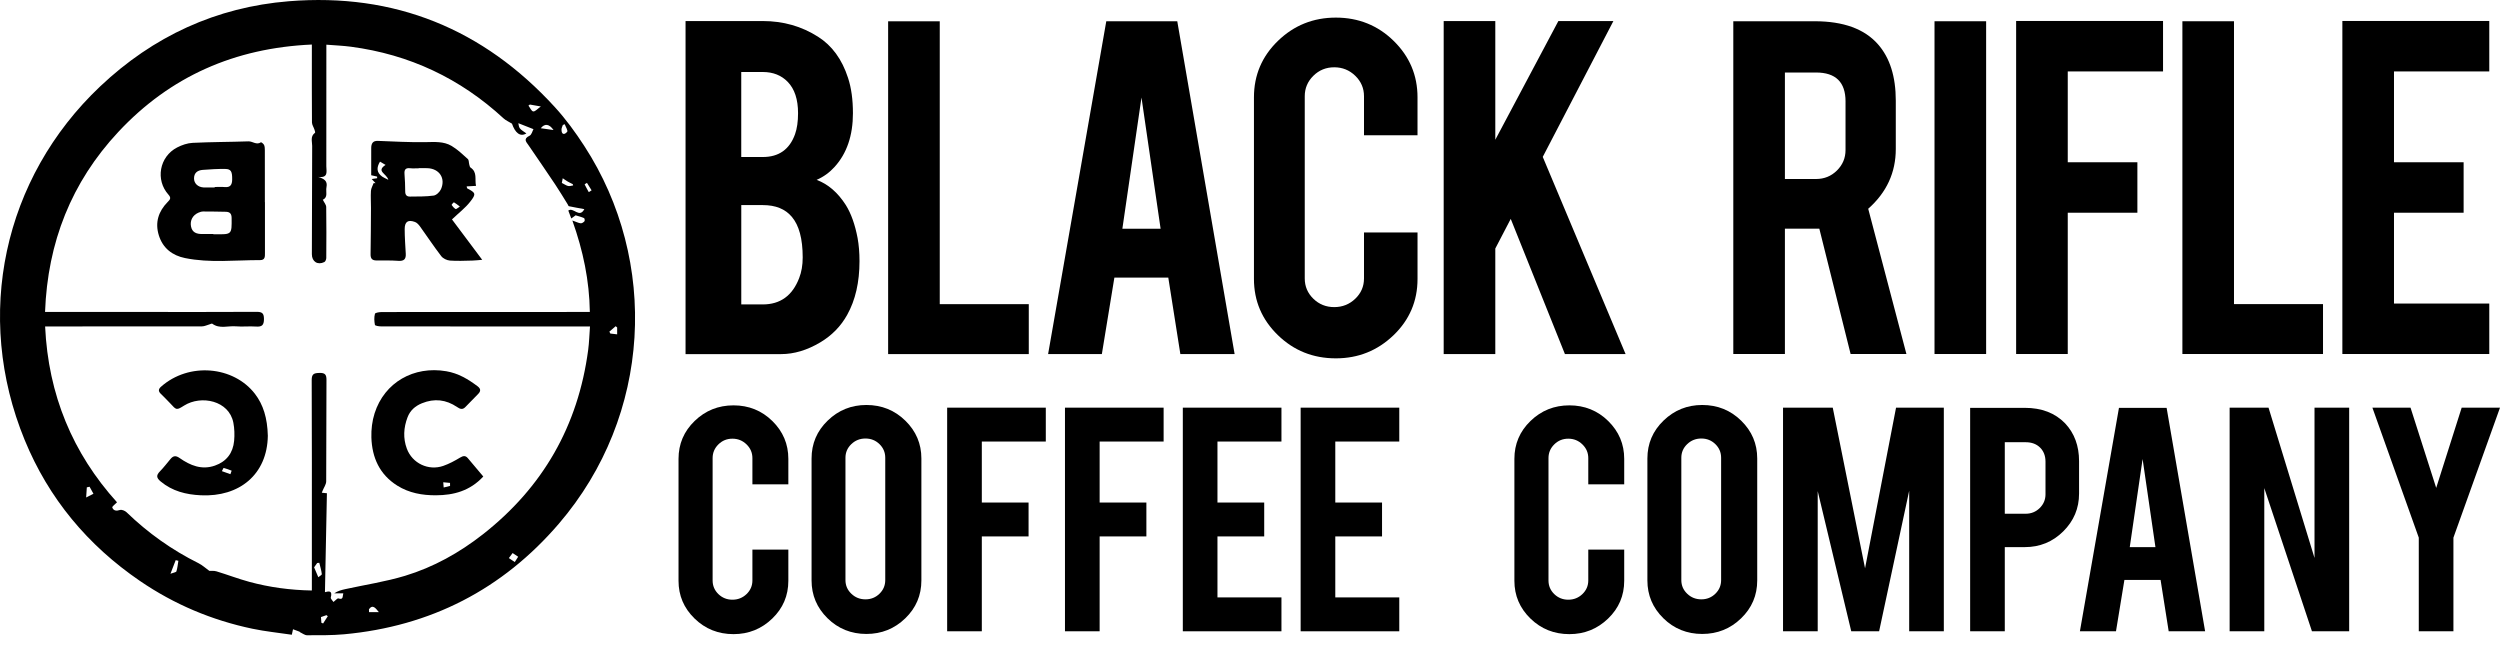 <svg width="190" height="49" viewBox="0 0 190 49" fill="none" xmlns="http://www.w3.org/2000/svg">
<g clip-path="url(#clip0_938_10)">
<path d="M22.764 48.008C22.603 47.949 22.444 47.889 22.269 47.823C22.253 47.894 22.225 48.025 22.178 48.24C21.172 48.09 20.167 47.99 19.185 47.784C16.101 47.137 13.243 45.933 10.636 44.152C6.667 41.44 3.699 37.883 1.873 33.433C-2 23.991 0.24 13.54 7.617 6.563C11.641 2.759 16.435 0.54 21.955 0.094C29.983 -0.555 36.726 2.192 42.16 8.131C42.994 9.042 43.734 10.057 44.407 11.095C50.088 19.843 49.539 31.564 42.475 39.799C38.181 44.803 32.713 47.603 26.147 48.206C25.215 48.291 24.272 48.278 23.334 48.279C23.158 48.279 22.98 48.129 22.804 48.049C22.792 48.035 22.777 48.022 22.764 48.008ZM23.701 44.878V41.468C23.701 37.275 23.708 33.081 23.689 28.888C23.686 28.409 23.872 28.353 24.273 28.343C24.692 28.333 24.815 28.453 24.812 28.879C24.793 31.447 24.81 34.014 24.791 36.582C24.789 36.818 24.614 37.053 24.52 37.289C24.503 37.331 24.486 37.373 24.457 37.447C24.575 37.459 24.674 37.469 24.845 37.486C24.795 40.002 24.745 42.511 24.696 45.005C24.969 44.936 25.287 44.847 25.141 45.409C25.116 45.504 25.278 45.647 25.344 45.75C25.508 45.626 25.643 45.456 25.715 45.479C26.118 45.61 26.019 45.324 26.091 45.093H25.401C25.672 44.914 25.955 44.836 26.239 44.774C27.755 44.442 29.301 44.209 30.782 43.762C32.944 43.107 34.909 42.011 36.691 40.615C41.262 37.036 43.935 32.361 44.701 26.598C44.777 26.023 44.792 25.44 44.839 24.81H35.879C33.571 24.81 31.263 24.813 28.954 24.805C28.794 24.805 28.508 24.758 28.494 24.691C28.441 24.417 28.424 24.113 28.496 23.849C28.52 23.76 28.847 23.715 29.036 23.715C34.083 23.708 39.128 23.709 44.175 23.709H44.828C44.791 21.32 44.324 19.079 43.499 16.758C43.805 16.865 43.965 16.952 44.133 16.97C44.226 16.98 44.353 16.893 44.422 16.813C44.459 16.771 44.429 16.595 44.387 16.575C44.197 16.49 43.993 16.441 43.747 16.364C43.678 16.416 43.556 16.503 43.417 16.605C43.328 16.368 43.253 16.167 43.191 16.003C43.588 15.717 44.027 16.62 44.41 15.894C43.987 15.816 43.611 15.752 43.237 15.672C43.197 15.664 43.173 15.575 43.141 15.524C42.827 15.022 42.525 14.512 42.196 14.02C41.533 13.028 40.858 12.045 40.183 11.06C39.999 10.793 39.736 10.558 40.244 10.317C40.406 10.24 40.468 9.951 40.543 9.816C40.166 9.667 39.814 9.528 39.395 9.363C39.419 9.453 39.42 9.638 39.51 9.754C39.627 9.904 39.816 9.997 40.005 10.14C39.533 10.428 39.149 10.095 38.91 9.398C38.649 9.237 38.434 9.148 38.273 8.999C34.978 5.957 31.111 4.138 26.67 3.551C26.065 3.471 25.452 3.449 24.803 3.396V4.115C24.803 6.955 24.805 9.793 24.8 12.632C24.799 13.013 24.984 13.545 24.18 13.445C24.615 13.582 24.912 13.735 24.812 14.225C24.741 14.572 24.952 14.993 24.533 15.179C24.634 15.387 24.789 15.559 24.792 15.733C24.812 17.025 24.806 18.317 24.797 19.608C24.795 19.714 24.732 19.875 24.651 19.915C24.14 20.169 23.701 19.884 23.702 19.317C23.709 16.574 23.716 13.832 23.725 11.089C23.726 10.744 23.566 10.363 23.942 10.091C23.972 10.069 23.924 9.924 23.896 9.843C23.837 9.662 23.712 9.486 23.709 9.305C23.695 7.535 23.701 5.765 23.701 3.995V3.385C17.85 3.644 12.934 5.803 8.988 10.031C5.425 13.849 3.619 18.419 3.424 23.709H11.263C14.001 23.709 16.739 23.716 19.477 23.7C19.891 23.698 20.062 23.776 20.061 24.244C20.061 24.719 19.903 24.849 19.455 24.818C18.948 24.781 18.434 24.845 17.929 24.801C17.33 24.748 16.693 25.017 16.132 24.601C16.094 24.573 15.99 24.634 15.917 24.654C15.729 24.707 15.542 24.803 15.355 24.804C11.597 24.813 7.841 24.81 4.084 24.81H3.429C3.67 30.005 5.523 34.447 8.893 38.175C8.75 38.326 8.507 38.497 8.533 38.569C8.628 38.823 8.841 38.85 9.117 38.759C9.253 38.714 9.499 38.816 9.617 38.93C11.245 40.504 13.064 41.798 15.091 42.806C15.384 42.953 15.632 43.187 15.909 43.385C16.052 43.392 16.264 43.366 16.451 43.422C17.287 43.676 18.105 43.991 18.948 44.22C20.474 44.633 22.029 44.847 23.701 44.878ZM23.873 43.117C23.984 43.379 24.074 43.591 24.191 43.868C24.286 43.787 24.466 43.698 24.458 43.63C24.424 43.341 24.336 43.059 24.266 42.773C24.213 42.778 24.159 42.782 24.106 42.787C24.019 42.913 23.93 43.038 23.873 43.117ZM12.955 43.605C13.194 43.514 13.386 43.495 13.407 43.424C13.488 43.166 13.512 42.89 13.557 42.621C13.489 42.605 13.421 42.588 13.353 42.572C13.241 42.861 13.129 43.15 12.955 43.605ZM41.099 9.746C41.471 9.799 41.77 9.841 42.068 9.883C41.748 9.415 41.399 9.363 41.099 9.746ZM43.56 14.093C43.55 14.06 43.54 14.028 43.53 13.995C43.401 13.93 43.269 13.87 43.145 13.797C43.015 13.72 42.893 13.631 42.768 13.547C42.739 13.694 42.709 13.843 42.698 13.902C42.914 14.011 43.039 14.106 43.179 14.136C43.297 14.161 43.432 14.11 43.56 14.093ZM41.105 8.092C40.724 8.025 40.497 7.984 40.27 7.945C40.234 7.972 40.197 7.999 40.162 8.025C40.283 8.183 40.391 8.455 40.527 8.469C40.678 8.485 40.854 8.267 41.105 8.092ZM28.041 46.3C28.042 46.374 28.044 46.449 28.046 46.523H28.793C28.558 46.24 28.338 45.897 28.041 46.3ZM6.808 36.992C6.738 37.008 6.669 37.024 6.598 37.039C6.585 37.247 6.571 37.456 6.548 37.809C6.806 37.677 6.953 37.602 7.102 37.525C7.004 37.348 6.907 37.17 6.808 36.992ZM46.312 25.203C46.337 25.252 46.361 25.3 46.385 25.349C46.551 25.369 46.715 25.388 46.904 25.41V24.888C46.867 24.855 46.829 24.824 46.793 24.791C46.632 24.929 46.473 25.065 46.312 25.203ZM38.673 42.414C38.85 42.532 38.974 42.615 39.122 42.715C39.221 42.563 39.292 42.45 39.381 42.312C39.223 42.207 39.098 42.124 38.959 42.032C38.858 42.166 38.785 42.264 38.673 42.414ZM42.921 9.441C42.872 9.459 42.825 9.478 42.776 9.497C42.741 9.61 42.676 9.723 42.675 9.837C42.668 10.251 42.903 10.264 43.108 10.012C43.176 9.928 42.99 9.637 42.921 9.441ZM24.393 46.898C24.404 47.047 24.415 47.19 24.426 47.332C24.469 47.349 24.513 47.365 24.557 47.382C24.676 47.198 24.794 47.014 24.913 46.83C24.878 46.804 24.843 46.778 24.809 46.752C24.677 46.798 24.549 46.843 24.393 46.898ZM44.746 14.601C44.817 14.556 44.889 14.511 44.962 14.466C44.844 14.276 44.726 14.086 44.609 13.897C44.547 13.937 44.428 14.004 44.432 14.013C44.528 14.211 44.639 14.406 44.746 14.601Z" fill="black"/>
<path d="M20.136 15.36C20.136 16.651 20.136 17.941 20.136 19.232C20.136 19.496 20.152 19.768 19.773 19.768C17.868 19.764 15.953 19.999 14.063 19.613C13.098 19.417 12.376 18.865 12.072 17.889C11.768 16.911 12.04 16.067 12.744 15.35C12.917 15.175 13.034 15.051 12.809 14.802C11.793 13.676 12.111 11.904 13.464 11.206C13.823 11.021 14.242 10.877 14.639 10.857C16.053 10.788 17.469 10.792 18.882 10.743C19.202 10.732 19.492 11.045 19.832 10.814C19.858 10.797 20.033 10.931 20.072 11.022C20.125 11.148 20.128 11.301 20.128 11.442C20.131 12.749 20.13 14.054 20.13 15.36H20.135H20.136ZM16.215 17.786V17.802C16.262 17.802 16.309 17.801 16.357 17.802C17.628 17.823 17.617 17.823 17.603 16.559C17.599 16.222 17.453 16.1 17.152 16.095C16.582 16.084 16.013 16.072 15.442 16.073C15.321 16.073 15.192 16.114 15.079 16.164C14.643 16.356 14.433 16.752 14.515 17.201C14.603 17.677 14.946 17.785 15.361 17.786H16.215ZM16.318 14.246V14.212C16.572 14.212 16.828 14.193 17.079 14.217C17.508 14.257 17.638 14.038 17.645 13.654C17.655 13.037 17.561 12.846 17.116 12.84C16.548 12.832 15.977 12.867 15.411 12.911C15.023 12.94 14.744 13.125 14.746 13.568C14.749 13.939 15.041 14.221 15.464 14.245C15.746 14.258 16.032 14.245 16.318 14.245V14.246Z" fill="black"/>
<path d="M34.35 16.675C35.047 17.606 35.813 18.63 36.648 19.746C36.333 19.771 36.121 19.798 35.91 19.803C35.337 19.814 34.761 19.847 34.192 19.803C33.961 19.785 33.671 19.646 33.534 19.466C32.972 18.734 32.462 17.962 31.922 17.212C31.824 17.076 31.691 16.928 31.543 16.872C31.01 16.673 30.753 16.846 30.756 17.42C30.758 18.04 30.802 18.661 30.838 19.282C30.863 19.694 30.7 19.854 30.276 19.824C29.723 19.785 29.165 19.795 28.609 19.795C28.286 19.795 28.159 19.652 28.163 19.329C28.182 18.151 28.188 16.974 28.194 15.795C28.196 15.365 28.163 14.934 28.191 14.506C28.205 14.306 28.324 14.112 28.395 13.916C28.443 13.917 28.492 13.917 28.541 13.919C28.443 13.815 28.347 13.713 28.249 13.607C28.401 13.584 28.533 13.564 28.665 13.544C28.662 13.503 28.661 13.462 28.659 13.42C28.531 13.391 28.404 13.362 28.211 13.318C28.211 12.637 28.206 11.941 28.213 11.245C28.217 10.922 28.322 10.692 28.716 10.707C29.919 10.752 31.123 10.822 32.326 10.803C33.018 10.792 33.713 10.731 34.321 11.09C34.772 11.357 35.163 11.734 35.556 12.088C35.643 12.168 35.625 12.36 35.663 12.498C35.686 12.581 35.702 12.695 35.76 12.734C36.299 13.09 36.066 13.625 36.177 14.126C35.889 14.142 35.684 14.154 35.465 14.166C35.491 14.261 35.491 14.307 35.509 14.317C36.151 14.651 36.206 14.734 35.733 15.333C35.362 15.806 34.868 16.181 34.35 16.675ZM31.832 12.78V12.79C31.611 12.79 31.386 12.81 31.167 12.785C30.82 12.748 30.717 12.896 30.742 13.223C30.776 13.665 30.796 14.11 30.796 14.553C30.796 14.82 30.915 14.945 31.161 14.94C31.762 14.93 32.367 14.947 32.959 14.864C33.169 14.835 33.426 14.584 33.518 14.371C33.876 13.549 33.393 12.824 32.499 12.782C32.277 12.772 32.055 12.78 31.832 12.78ZM28.88 12.286C28.604 12.738 28.617 13.12 29.05 13.425C29.156 13.499 29.281 13.547 29.514 13.666C29.374 13.178 28.561 13.021 29.303 12.533C29.132 12.432 29.005 12.359 28.88 12.286ZM34.95 15.701C34.758 15.555 34.637 15.449 34.5 15.376C34.48 15.365 34.309 15.558 34.323 15.579C34.404 15.699 34.508 15.815 34.63 15.889C34.667 15.912 34.785 15.801 34.95 15.701Z" fill="black"/>
<path d="M20.355 33.118C20.313 36.065 18.185 37.782 15.262 37.642C14.139 37.588 13.101 37.332 12.209 36.59C11.881 36.317 11.864 36.122 12.154 35.825C12.443 35.53 12.694 35.197 12.961 34.88C13.169 34.633 13.361 34.606 13.65 34.81C14.457 35.375 15.33 35.738 16.335 35.385C17.219 35.074 17.71 34.421 17.794 33.501C17.835 33.047 17.822 32.57 17.735 32.123C17.409 30.446 15.295 30.006 13.99 30.825C13.411 31.189 13.411 31.177 12.941 30.659C12.707 30.4 12.449 30.163 12.204 29.912C12.024 29.728 12.036 29.569 12.238 29.39C14.364 27.506 17.753 27.823 19.377 29.934C20.01 30.759 20.321 31.773 20.355 33.118ZM17.511 36.037C17.543 35.948 17.575 35.86 17.606 35.771C17.407 35.698 17.209 35.615 17.003 35.563C16.979 35.557 16.912 35.723 16.864 35.808C17.079 35.883 17.296 35.96 17.511 36.037Z" fill="black"/>
<path d="M36.73 36.215C35.715 37.312 34.478 37.636 33.131 37.642C32.094 37.648 31.088 37.469 30.191 36.906C28.846 36.061 28.272 34.772 28.225 33.244C28.207 32.633 28.285 31.989 28.47 31.409C29.222 29.053 31.456 27.793 33.917 28.214C34.837 28.371 35.576 28.817 36.294 29.355C36.55 29.548 36.549 29.731 36.336 29.945C36.012 30.273 35.687 30.601 35.368 30.935C35.152 31.161 34.959 31.085 34.738 30.933C33.9 30.367 33.014 30.261 32.064 30.649C31.546 30.862 31.169 31.197 30.972 31.716C30.673 32.502 30.625 33.306 30.92 34.1C31.335 35.214 32.563 35.8 33.69 35.407C34.135 35.251 34.56 35.023 34.965 34.778C35.199 34.637 35.374 34.61 35.548 34.812C35.942 35.268 36.325 35.732 36.73 36.215ZM34.205 36.93C34.204 36.853 34.203 36.776 34.202 36.7L33.687 36.652C33.698 36.785 33.708 36.918 33.719 37.05C33.88 37.011 34.042 36.97 34.205 36.93Z" fill="black"/>
<path d="M52.102 26.911V1.6H57.975C59.525 1.6 60.922 1.997 62.167 2.79C63.232 3.463 63.993 4.506 64.45 5.918C64.699 6.673 64.823 7.567 64.823 8.603C64.823 10.298 64.36 11.658 63.433 12.68C63.045 13.112 62.589 13.441 62.063 13.67C62.936 13.993 63.675 14.633 64.285 15.588C64.686 16.234 64.983 17.068 65.177 18.091C65.273 18.616 65.322 19.201 65.322 19.847C65.322 21.448 65.011 22.807 64.388 23.924C63.904 24.799 63.219 25.498 62.334 26.024C61.337 26.616 60.348 26.912 59.365 26.912H52.102V26.911ZM56.335 11.933H57.975C59.193 11.933 60.009 11.354 60.424 10.197C60.576 9.767 60.652 9.235 60.652 8.602C60.652 7.553 60.39 6.758 59.864 6.219C59.38 5.722 58.75 5.472 57.975 5.472H56.335V11.933ZM56.335 23.136H57.975C59.303 23.136 60.223 22.469 60.735 21.137C60.915 20.68 61.005 20.155 61.005 19.563C61.005 18.151 60.728 17.121 60.176 16.475C59.678 15.883 58.945 15.587 57.976 15.587H56.337V23.136H56.335Z" fill="black"/>
<path d="M78.186 26.911H67.498V1.619H71.421V23.116H78.187V26.911H78.186Z" fill="black"/>
<path d="M84.693 21.097L83.741 26.91H79.656L84.077 1.618H89.473L93.831 26.91H89.707L88.79 21.097H84.693ZM86.753 7.412L85.3 17.384H88.206L86.753 7.412Z" fill="black"/>
<path d="M101.526 27.234C99.796 27.234 98.327 26.645 97.117 25.468C95.906 24.291 95.3 22.868 95.3 21.199V7.393C95.3 5.711 95.909 4.282 97.126 3.104C98.344 1.926 99.81 1.338 101.526 1.338C103.242 1.338 104.722 1.93 105.926 3.115C107.13 4.299 107.731 5.725 107.731 7.394V10.281H103.664V7.314C103.664 6.708 103.443 6.19 103 5.76C102.558 5.33 102.025 5.114 101.402 5.114C100.779 5.114 100.25 5.33 99.815 5.76C99.379 6.191 99.161 6.709 99.161 7.314V21.16C99.161 21.766 99.379 22.28 99.815 22.704C100.25 23.128 100.779 23.34 101.402 23.34C102.025 23.34 102.558 23.128 103 22.704C103.443 22.28 103.664 21.766 103.664 21.16V17.668H107.732V21.201C107.732 22.882 107.123 24.309 105.906 25.48C104.687 26.648 103.228 27.234 101.526 27.234Z" fill="black"/>
<path d="M113.643 18.888V26.911H109.72V1.6H113.643V10.622L118.436 1.6H122.618L117.249 11.924L123.545 26.911H118.935L114.816 16.635L113.643 18.888Z" fill="black"/>
<path d="M137.916 1.615C140.102 1.615 141.706 2.2 142.731 3.371C143.629 4.393 144.08 5.82 144.08 7.65V11.324C144.08 13.114 143.381 14.628 141.984 15.866L144.888 26.906H140.647L138.269 17.379H135.653V26.906H131.731V1.615H137.916ZM140.261 7.71C140.261 6.244 139.514 5.511 138.019 5.511H135.653V13.604H138.019C138.642 13.604 139.171 13.39 139.607 12.959C140.042 12.528 140.26 12.01 140.26 11.405V7.71H140.261Z" fill="black"/>
<path d="M150.946 26.905H147.023V1.615H150.946V26.905Z" fill="black"/>
<path d="M157.149 26.905H153.226V1.594H164.391V5.429H157.149V12.332H162.441V16.167H157.149V26.905Z" fill="black"/>
<path d="M176.549 26.905H165.862V1.615H169.783V23.112H176.549V26.905Z" fill="black"/>
<path d="M178.02 26.905V1.594H189.185V5.429H181.943V12.332H187.235V16.167H181.943V23.07H189.185V26.905H178.02Z" fill="black"/>
<path d="M55.748 48.194C54.586 48.194 53.6 47.799 52.787 47.008C51.974 46.217 51.568 45.262 51.568 44.142V34.872C51.568 33.742 51.977 32.783 52.794 31.993C53.612 31.202 54.596 30.807 55.748 30.807C56.9 30.807 57.894 31.204 58.701 32C59.509 32.794 59.914 33.753 59.914 34.873V36.811H57.183V34.817C57.183 34.41 57.035 34.063 56.737 33.774C56.44 33.485 56.082 33.34 55.664 33.34C55.245 33.34 54.89 33.485 54.598 33.774C54.305 34.063 54.159 34.411 54.159 34.817V44.114C54.159 44.521 54.305 44.866 54.598 45.151C54.892 45.435 55.247 45.577 55.664 45.577C56.081 45.577 56.44 45.435 56.737 45.151C57.033 44.866 57.183 44.521 57.183 44.114V41.769H59.914V44.141C59.914 45.27 59.505 46.228 58.688 47.014C57.87 47.8 56.89 48.194 55.748 48.194Z" fill="black"/>
<path d="M65.845 30.779C67.007 30.779 67.993 31.176 68.806 31.972C69.618 32.766 70.025 33.724 70.025 34.845V44.115C70.025 45.245 69.616 46.205 68.799 46.994C67.981 47.785 66.996 48.18 65.845 48.18C64.695 48.18 63.7 47.783 62.892 46.987C62.084 46.193 61.679 45.235 61.679 44.114V34.844C61.679 33.714 62.088 32.755 62.905 31.965C63.721 31.174 64.702 30.779 65.845 30.779ZM67.279 34.79C67.279 34.383 67.133 34.038 66.84 33.753C66.547 33.468 66.192 33.327 65.775 33.327C65.357 33.327 64.999 33.469 64.702 33.753C64.405 34.038 64.255 34.383 64.255 34.79V44.087C64.255 44.494 64.404 44.839 64.702 45.124C64.999 45.409 65.356 45.55 65.775 45.55C66.193 45.55 66.548 45.408 66.84 45.124C67.133 44.839 67.279 44.494 67.279 44.087V34.79Z" fill="black"/>
<path d="M74.618 47.977H71.984V30.982H79.481V33.557H74.618V38.193H78.171V40.768H74.618V47.977Z" fill="black"/>
<path d="M83.572 47.977H80.938V30.982H88.435V33.557H83.572V38.193H87.125V40.768H83.572V47.977Z" fill="black"/>
<path d="M89.894 47.977V30.982H97.39V33.557H92.527V38.193H96.08V40.768H92.527V45.403H97.39V47.978H89.894V47.977Z" fill="black"/>
<path d="M98.849 47.977V30.982H106.345V33.557H101.482V38.193H105.035V40.768H101.482V45.403H106.345V47.978H98.849V47.977Z" fill="black"/>
<path d="M119.273 48.194C118.112 48.194 117.125 47.799 116.313 47.008C115.5 46.217 115.094 45.262 115.094 44.142V34.872C115.094 33.742 115.502 32.783 116.32 31.993C117.137 31.202 118.121 30.807 119.273 30.807C120.425 30.807 121.419 31.204 122.227 32C123.034 32.794 123.44 33.753 123.44 34.873V36.811H120.709V34.817C120.709 34.41 120.56 34.063 120.262 33.774C119.965 33.485 119.608 33.34 119.189 33.34C118.771 33.34 118.416 33.485 118.124 33.774C117.831 34.063 117.685 34.411 117.685 34.817V44.114C117.685 44.521 117.831 44.866 118.124 45.151C118.417 45.435 118.772 45.577 119.189 45.577C119.607 45.577 119.965 45.435 120.262 45.151C120.559 44.866 120.709 44.521 120.709 44.114V41.769H123.44V44.141C123.44 45.27 123.031 46.228 122.213 47.014C121.396 47.8 120.416 48.194 119.273 48.194Z" fill="black"/>
<path d="M129.369 30.779C130.531 30.779 131.518 31.176 132.33 31.972C133.143 32.766 133.549 33.724 133.549 34.845V44.115C133.549 45.245 133.14 46.205 132.323 46.994C131.505 47.785 130.52 48.18 129.368 48.18C128.216 48.18 127.223 47.783 126.415 46.987C125.607 46.193 125.202 45.235 125.202 44.114V34.844C125.202 33.714 125.611 32.755 126.428 31.965C127.247 31.174 128.227 30.779 129.369 30.779ZM130.805 34.79C130.805 34.383 130.659 34.038 130.366 33.753C130.073 33.468 129.717 33.327 129.3 33.327C128.883 33.327 128.524 33.469 128.227 33.753C127.93 34.038 127.781 34.383 127.781 34.79V44.087C127.781 44.494 127.929 44.839 128.227 45.124C128.524 45.409 128.882 45.55 129.3 45.55C129.719 45.55 130.074 45.408 130.366 45.124C130.659 44.839 130.805 44.494 130.805 44.087V34.79Z" fill="black"/>
<path d="M138.143 47.977H135.51V30.982H139.289L141.744 43.19L144.1 30.982H147.731V47.977H145.098V37.297L142.813 47.977H140.695L138.146 37.325V47.977H138.143Z" fill="black"/>
<path d="M153.884 30.996C155.166 30.996 156.188 31.389 156.949 32.175C157.655 32.926 158.009 33.882 158.009 35.049V37.515C158.009 38.635 157.607 39.593 156.803 40.388C155.999 41.183 155.026 41.581 153.884 41.581H152.364V47.978H149.731V30.996H153.884ZM155.458 35.088C155.458 34.645 155.32 34.288 155.047 34.017C154.773 33.746 154.408 33.609 153.953 33.609H152.364V39.044H153.953C154.371 39.044 154.727 38.899 155.019 38.611C155.312 38.322 155.458 37.973 155.458 37.567V35.088Z" fill="black"/>
<path d="M161.455 44.073L160.815 47.976H158.073L161.041 30.996H164.663L167.589 47.976H164.82L164.204 44.073H161.455ZM162.838 34.885L161.862 41.58H163.813L162.838 34.885Z" fill="black"/>
<path d="M172.408 30.982L175.903 42.404V30.982H178.537V47.977H175.708L172.086 37.095V47.977H169.452V30.982H172.408Z" fill="black"/>
<path d="M183.827 40.861L180.302 30.982H183.2L185.151 37.081L187.088 30.982H190L186.46 40.861V47.977H183.827V40.861Z" fill="black"/>
</g>
<defs>
<clipPath id="clip0_938_10">
<rect width="190" height="48.279" fill="white"/>
</clipPath>
</defs>
</svg>
